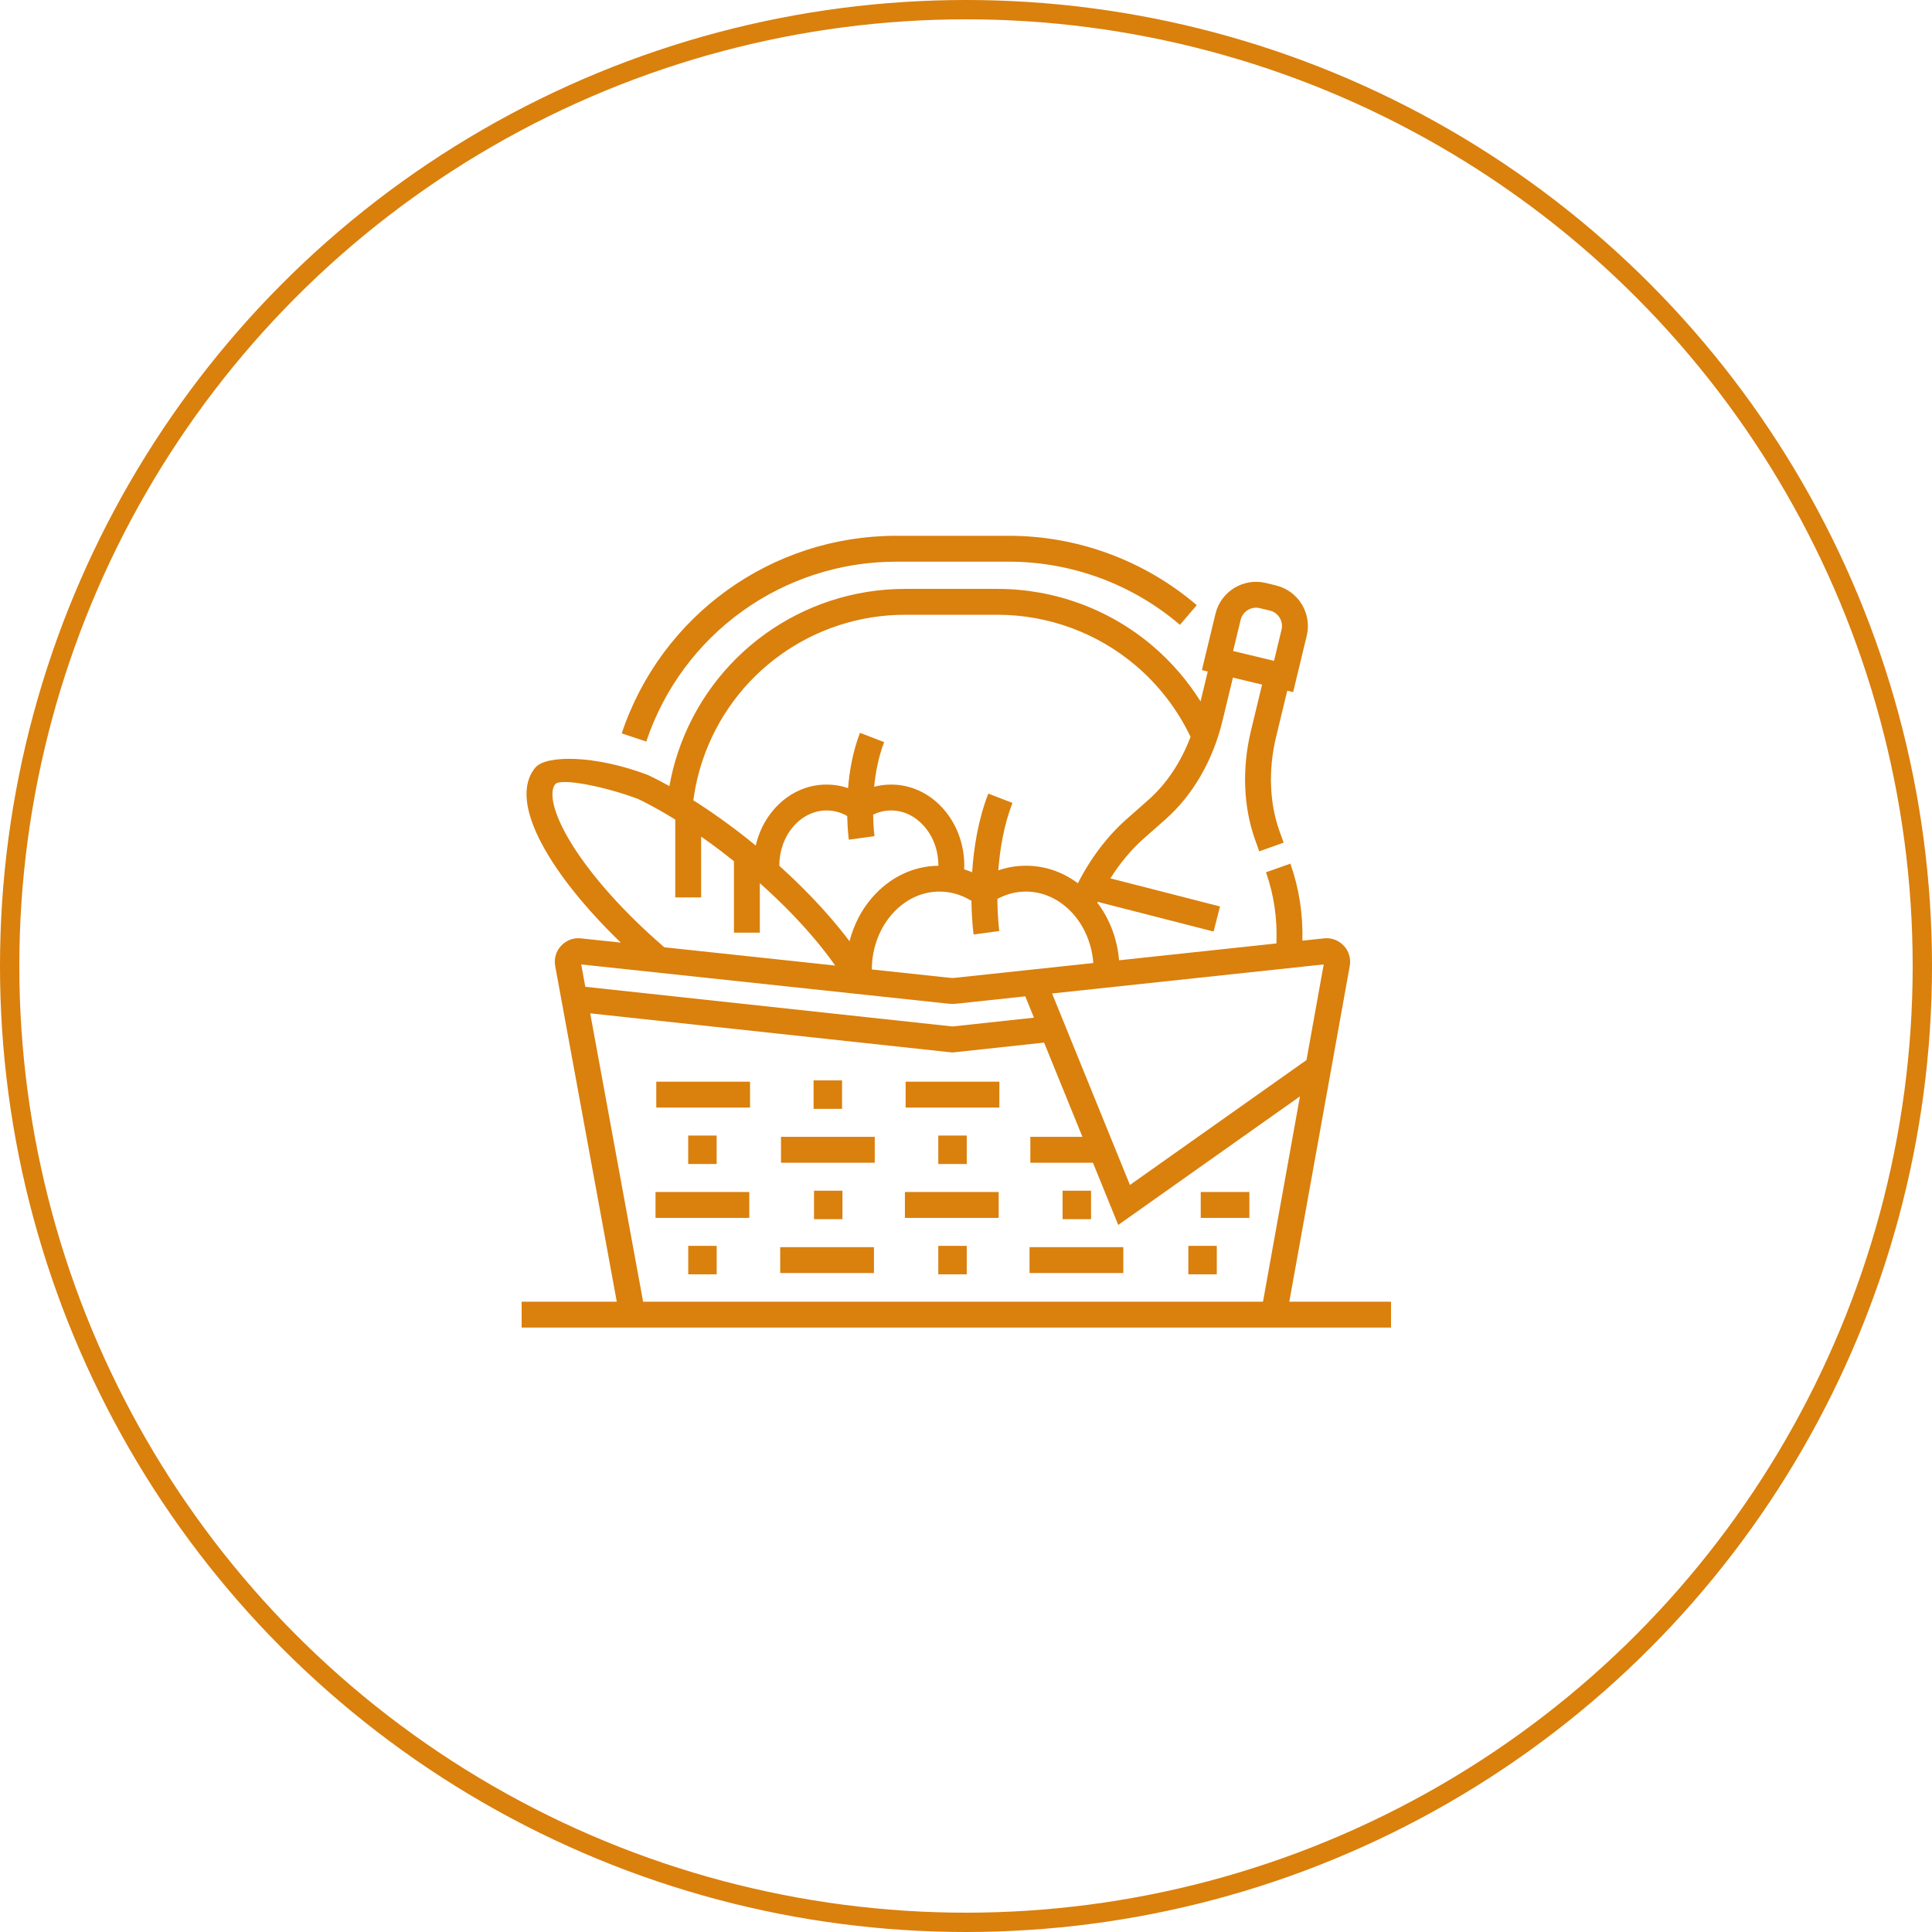 <?xml version="1.0" encoding="UTF-8"?> <svg xmlns="http://www.w3.org/2000/svg" width="100" height="100" viewBox="0 0 100 100" fill="none"> <circle cx="50" cy="50" r="49.5" stroke="#DA800D"></circle> <path d="M46.391 29.072H52.213C55.461 29.072 58.608 30.233 61.073 32.341L61.944 31.323C59.236 29.008 55.78 27.732 52.213 27.732H46.391C39.937 27.732 34.226 31.842 32.18 37.959L33.45 38.384C35.313 32.815 40.514 29.072 46.391 29.072Z" fill="#DA800D"></path> <path d="M66.734 67.376L69.863 49.998C69.931 49.616 69.819 49.234 69.555 48.95C69.29 48.667 68.918 48.528 68.532 48.569L67.412 48.689C67.445 47.295 67.236 45.957 66.789 44.702L65.527 45.151C65.937 46.303 66.119 47.539 66.068 48.832L57.922 49.704C57.832 48.61 57.439 47.563 56.795 46.717C56.801 46.704 56.807 46.691 56.814 46.678L62.815 48.216L63.148 46.918L57.474 45.464C57.972 44.671 58.557 43.971 59.209 43.395L60.333 42.401C61.737 41.161 62.78 39.36 63.27 37.331L63.816 35.072L65.325 35.436L64.746 37.835C64.28 39.766 64.356 41.764 64.962 43.459L65.178 44.066L66.44 43.615L66.223 43.009C65.705 41.556 65.643 39.83 66.049 38.15L66.628 35.75L66.932 35.824L67.636 32.908C67.915 31.75 67.201 30.58 66.042 30.301L65.521 30.175C64.362 29.896 63.193 30.61 62.913 31.768L62.21 34.684L62.514 34.757L62.14 36.304C61.471 35.238 60.639 34.271 59.683 33.453C57.441 31.536 54.581 30.481 51.627 30.481H46.855C41.512 30.481 36.785 33.883 35.091 38.946C34.901 39.514 34.754 40.097 34.648 40.688C34.25 40.466 33.908 40.289 33.542 40.115L32.968 41.326C33.366 41.515 33.735 41.709 34.198 41.972C34.449 42.115 34.7 42.265 34.951 42.419V46.451H36.291V43.302C36.624 43.535 36.958 43.777 37.289 44.028L37.326 44.056C37.551 44.228 37.772 44.401 37.989 44.575V48.274H39.329V45.711C39.919 46.238 40.489 46.783 41.022 47.336C41.89 48.238 42.637 49.132 43.23 49.977L34.386 49.031C32.345 47.273 30.655 45.392 29.608 43.711C28.512 41.951 28.455 40.929 28.738 40.589C29.009 40.264 31.25 40.681 33.067 41.369L33.542 40.115C30.77 39.067 28.256 39.075 27.709 39.731C26.198 41.544 28.629 45.41 32.133 48.79L30.067 48.569C29.68 48.528 29.307 48.668 29.043 48.953C28.779 49.237 28.667 49.62 28.737 50.002L31.924 67.376H27V68.716H32.17H66.493H72V67.376H66.734V67.376ZM64.215 32.083C64.322 31.643 64.766 31.371 65.206 31.477L65.727 31.603C66.167 31.709 66.439 32.154 66.332 32.593L65.943 34.206L63.826 33.696L64.215 32.083ZM68.515 49.918L67.624 54.868L58.485 61.333L54.455 51.422L68.515 49.918ZM51.624 46.528C52.016 46.316 52.434 46.19 52.866 46.157C52.951 46.151 53.03 46.148 53.103 46.148C54.003 46.148 54.861 46.548 55.518 47.273C55.536 47.293 55.553 47.313 55.571 47.333L55.582 47.346C56.167 48.023 56.52 48.912 56.59 49.846L49.422 50.612C49.34 50.621 49.257 50.621 49.175 50.613L45.126 50.179C45.127 49.126 45.489 48.108 46.146 47.346C46.812 46.574 47.693 46.148 48.626 46.148C48.698 46.148 48.776 46.151 48.858 46.157C49.328 46.193 49.78 46.335 50.202 46.581C50.228 46.596 50.255 46.607 50.281 46.62C50.295 47.627 50.385 48.305 50.394 48.371L51.722 48.189C51.719 48.174 51.633 47.512 51.624 46.528ZM40.045 41.909C39.592 42.435 39.276 43.076 39.117 43.765C38.813 43.515 38.497 43.265 38.174 43.018L38.136 42.989C37.598 42.58 37.052 42.19 36.513 41.83C36.307 41.692 36.098 41.558 35.888 41.426C35.98 40.727 36.139 40.037 36.361 39.371C37.872 34.855 42.089 31.82 46.855 31.82H51.627C54.261 31.82 56.813 32.762 58.812 34.471C59.991 35.479 60.958 36.742 61.622 38.138C61.135 39.435 60.385 40.568 59.446 41.397L58.321 42.391C57.317 43.278 56.453 44.416 55.791 45.717C55.001 45.126 54.073 44.809 53.103 44.809C52.999 44.809 52.888 44.813 52.769 44.821C52.393 44.849 52.026 44.927 51.672 45.048C51.755 43.954 51.958 42.712 52.404 41.559L51.154 41.076C50.624 42.448 50.399 43.901 50.318 45.148C50.183 45.092 50.045 45.041 49.906 44.999C49.958 43.861 49.579 42.736 48.857 41.901C48.837 41.878 48.818 41.856 48.798 41.834C48.083 41.044 47.134 40.609 46.127 40.609C46.045 40.609 45.958 40.612 45.865 40.619C45.655 40.635 45.448 40.67 45.247 40.723C45.319 39.985 45.469 39.173 45.763 38.413L44.513 37.93C44.143 38.889 43.968 39.901 43.895 40.793C43.62 40.7 43.335 40.641 43.042 40.618C42.95 40.612 42.865 40.609 42.784 40.609C41.741 40.609 40.769 41.071 40.045 41.909ZM41.986 46.407C41.465 45.866 40.913 45.333 40.34 44.817C40.334 44.06 40.59 43.329 41.06 42.784C41.525 42.246 42.137 41.949 42.783 41.949C42.838 41.949 42.893 41.951 42.944 41.955C43.261 41.979 43.565 42.074 43.852 42.237C43.867 42.943 43.929 43.414 43.936 43.462L45.263 43.28C45.262 43.269 45.204 42.831 45.192 42.166C45.437 42.047 45.696 41.975 45.962 41.955C46.016 41.952 46.072 41.949 46.127 41.949C46.75 41.949 47.346 42.228 47.804 42.733C47.817 42.748 47.83 42.762 47.849 42.785C48.316 43.325 48.575 44.056 48.571 44.81C47.263 44.826 46.043 45.414 45.131 46.471C44.579 47.111 44.185 47.886 43.971 48.719C43.405 47.965 42.737 47.186 41.986 46.407ZM30.084 49.919L49.032 51.945C49.209 51.964 49.388 51.964 49.565 51.945L53.069 51.57L53.517 52.674L49.3 53.13L30.296 51.076L30.084 49.919ZM65.372 67.376H33.287L30.549 52.451L49.299 54.477L54.042 53.965L56.026 58.843H53.33V60.183H56.571L57.88 63.402L67.286 56.748L65.372 67.376Z" fill="#DA800D"></path> <path d="M43.584 55.921H42.111V57.394H43.584V55.921Z" fill="#DA800D"></path> <path d="M43.605 61.631H42.133V63.104H43.605V61.631Z" fill="#DA800D"></path> <path d="M56.473 61.631H55V63.104H56.473V61.631Z" fill="#DA800D"></path> <path d="M50.039 58.776H48.566V60.249H50.039V58.776Z" fill="#DA800D"></path> <path d="M37.094 58.776H35.621V60.249H37.094V58.776Z" fill="#DA800D"></path> <path d="M62.98 64.486H61.508V65.958H62.98V64.486Z" fill="#DA800D"></path> <path d="M37.096 64.486H35.623V65.958H37.096V64.486Z" fill="#DA800D"></path> <path d="M50.039 64.486H48.566V65.958H50.039V64.486Z" fill="#DA800D"></path> <path d="M38.822 55.988H33.969V57.328H38.822V55.988Z" fill="#DA800D"></path> <path d="M51.728 55.988H46.875V57.328H51.728V55.988Z" fill="#DA800D"></path> <path d="M45.277 58.842H40.424V60.182H45.277V58.842Z" fill="#DA800D"></path> <path d="M45.236 64.552H40.383V65.892H45.236V64.552Z" fill="#DA800D"></path> <path d="M58.142 64.552H53.289V65.892H58.142V64.552Z" fill="#DA800D"></path> <path d="M38.783 61.698H33.93V63.038H38.783V61.698Z" fill="#DA800D"></path> <path d="M51.691 61.698H46.838V63.038H51.691V61.698Z" fill="#DA800D"></path> <path d="M64.668 61.698H62.15V63.038H64.668V61.698Z" fill="#DA800D"></path> </svg> 